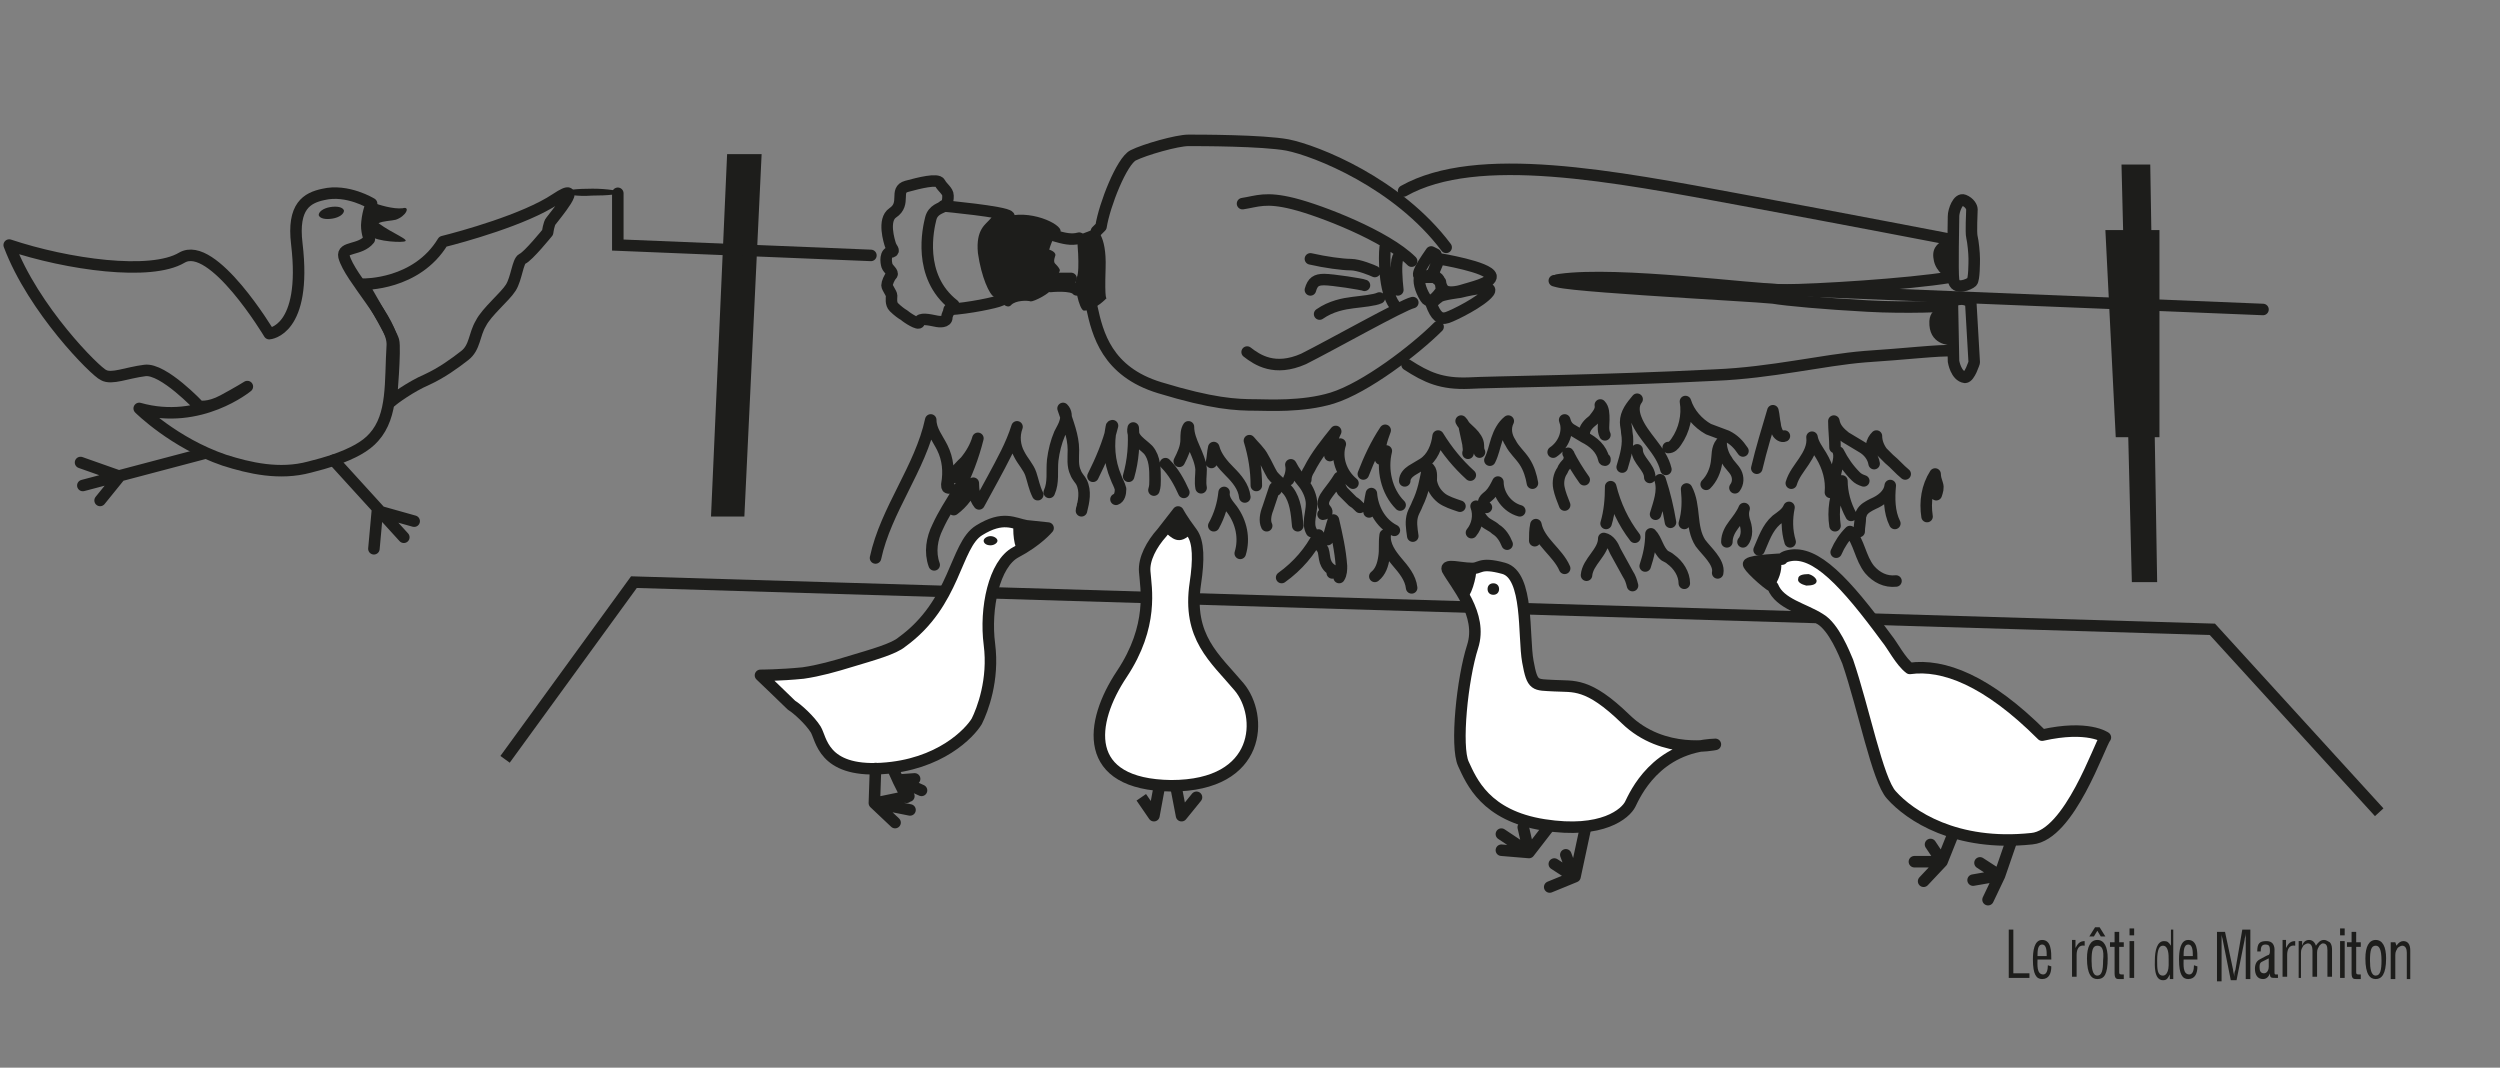 <?xml version="1.0" encoding="utf-8"?>
<!-- Generator: Adobe Illustrator 25.3.1, SVG Export Plug-In . SVG Version: 6.00 Build 0)  -->
<svg version="1.1" id="Calque_1" xmlns="http://www.w3.org/2000/svg" xmlns:xlink="http://www.w3.org/1999/xlink" x="0px" y="0px"
	 viewBox="0 0 217.3 92.8" style="enable-background:new 0 0 217.3 92.8;" xml:space="preserve">
<rect x="0" y="0" width="217.3" height="92.8" fill="#808080" stroke="none"/>
<style type="text/css">
	.st0{fill:none;stroke:#1D1D1B;stroke-linejoin:round;stroke-miterlimit:10;}
	.st1{fill:none;stroke:#1D1D1B;stroke-linecap:round;stroke-linejoin:round;stroke-miterlimit:10;}
	.st2{fill:#1D1D1B;}
	.st3{fill:none;stroke:#1D1D1B;stroke-linecap:round;stroke-miterlimit:10;}
	.st4{fill:none;stroke:#1D1D1B;stroke-miterlimit:10;}
	.st5{fill:#FFFFFF;}
</style>
<g>
	<path class="st0" d="M77.4,21.3c-0.1-0.3-0.7-2.2,0.2-2.8c1.2-0.8,0.1-2,1.2-2.3s2.7-0.7,2.9-0.3c0.2,0.4,0.7,0.7,0.7,1.1
		c0,0.3,0,0.7-0.3,0.9s-1,0.3-1.2,1.1s-1.2,5,2,7.5c0,0-0.6,0.7-0.6,1.1c0,0.4-0.6,0.4-1,0.3c-0.5-0.1-1.4-0.3-1.4,0.1
		c0,0.3-1.1-0.4-1.3-0.6c-0.2-0.1-0.6-0.4-0.9-0.7s-0.2-0.8-0.2-1s-0.4-0.7-0.4-0.9s0.2-0.7,0.4-0.9c0.2-0.2-0.3-0.5-0.4-0.8
		s-0.2-1.2,0.4-1.2C77.8,21.8,77.5,21.6,77.4,21.3z"/>
	<path class="st1" d="M82.5,26.9c1.7-0.1,4.1-0.6,4.5-0.8 M82,17.9c0,0,5.4,0.5,5.7,0.9"/>
	<path class="st2" d="M92,20.3c0.9-0.4-1.6-1.9-3.9-1.6c-1.1,0.2-1.6-0.3-2,0.3c-0.4,0.5-1.3,0.9-1.1,3c0.3,2.1,1,3.6,1.4,3.8
		s1.1,1.2,1.5,0.7c0.4-0.4,1.4-0.4,1.7-0.3c0.3,0,1.7-0.7,1.8-1.1c0.1-0.4,0.7-0.3,0.7-0.3S92,24.2,92,24c-0.1-0.2,0.2-0.4,0.1-0.6
		c-0.1-0.2-0.3-0.4-0.4-0.5s-0.1-0.3,0-0.6c0.2-0.4-0.5-0.6-0.5-0.6S91.5,20.5,92,20.3"/>
	<path class="st1" d="M91.3,24.9c0,0,1.9-0.2,2.3,0.3 M92,24.2h1.1 M121.5,25.2c-0.1-0.9-0.2-2.3,0-2.8 M120.4,21.5
		c-0.1,0.8-0.1,3.8,0.8,5 M114.7,27.3c1-0.7,2.1-0.9,2.9-1c0.8-0.1,1.9-0.2,2.3-0.4 M113.9,25.2c0.2-0.7,0.5-0.9,1.2-0.9
		s3.3,0.4,3.5,0.5 M113.9,22.5c1.3,0.3,2.8,0.5,3.5,0.5s1.9,0.5,2.1,0.6 M108,17.7c1.3-0.2,2-0.6,4.4,0s8.1,2.8,10.3,5 M108.4,30.6
		c0.9,0.7,2.4,1.7,4.9,0.6c2.4-1.2,8.6-4.7,9.5-4.9 M94.9,26.7c0.5,2.3,1.3,5.6,5.9,7c4.6,1.4,6.6,1.5,8.4,1.5c0.9,0,4,0.2,6.6-0.6
		c2.9-0.9,7.2-4.2,9.2-6.2 M125.7,21.5c-4.2-5.6-11.3-8.4-13.8-8.9c-2.2-0.4-7.6-0.4-8.6-0.4s-3.8,0.8-4.8,1.3s-2.5,4.3-2.8,6.2
		c0,0-0.3,0.3-0.4,0.4 M91.7,20.5c0.7,0.2,1.4,0.4,2.1,0.2"/>
	<path class="st2" d="M93.6,20.5c1-0.4,1.6-0.6,1.6-0.6s1,0.4,0.9,3.4s0.1,2.6,0.1,2.6s-1,1.1-2,1.1c-0.4-0.1-0.9-2.3-0.6-2.9
		C93.9,23.5,93.6,20.5,93.6,20.5"/>
	<path class="st3" d="M169.5,24.1c-3.6,0.6-11.7,1.1-14.4,1.1s-14.4-1.6-19.5-0.9c-3.3,0.4,16.8,1.4,18.5,1.6
		c1.2,0.2,4.5,0.5,8.2,0.7c3.5,0.2,7.1,0,7.1,0 M122.3,31.7c1.7,1.1,3,1.7,5.4,1.6c1.5-0.1,11.7-0.2,21.4-0.7
		c4.9-0.2,9.3-1.3,13-1.6c3.2-0.2,6.7-0.6,7.5-0.5 M122,16.6c6.4-3.6,18.2-1.3,29.5,0.8c9.2,1.7,18,3.4,18,3.4"/>
	<path class="st2" d="M169.6,20.6c-1.5,0.5-1.7,1.2-1.5,2.1c0.2,0.9,1.1,1.6,1.5,1.5V20.6z"/>
	<path class="st2" d="M169.5,30c0,0-1.9,0-1.8-2.1c0.1-1.5,1.8-1.2,1.8-1.2V30"/>
	<path class="st0" d="M124.4,26.4c0.4,1.1,0.8,1.4,1.4,1.2c0.6-0.2,3-1.4,3.6-2.2s-2.5,0-2.5,0s-1.6,0.2-1.8,0.4
		C124.8,26,124.4,26.4,124.4,26.4z M123.4,24.1c-0.1,0.3,0,1,0.5,1.8s1.4-0.7,1.4-0.7l-0.1-0.7l-0.5-0.4L123.4,24.1z M125.1,22.5
		c0,0,4.3,0.7,4.5,1.5c0.1,0.6-1.8,1-2.4,1.2c-0.6,0.2-1.4,0.3-1.7,0s-0.3-0.8-0.5-1c-0.3-0.2-0.4-0.5-0.4-0.5L125.1,22.5z
		 M124.8,22.1l-0.4-0.2c0,0-0.7,1-0.9,1.4s-0.3,0.7,0,0.8s1-0.3,1-0.3l0.5-1.2L124.8,22.1z M169.7,26.2c0,0,0.9-0.5,1.6,0.1l0.3,5.2
		c0,0-0.4,1.3-0.8,1.3c-0.8-0.1-1-1.4-1-1.4L169.7,26.2z M169.8,24.3c-0.1-0.7,0-5,0-5.5s0.4-1.6,0.9-1.4c0.5,0.2,0.7,0.6,0.7,0.8
		c0,0.3-0.1,2,0,2.4s0.2,1.4,0.2,1.9c0,0.3,0,1.8-0.2,2S169.9,25.3,169.8,24.3z"/>
	<line class="st3" x1="135.1" y1="24.4" x2="196.7" y2="26.9"/>
	<polygon class="st2" points="187.7,38 183.9,38 183,20 187.7,20 	"/>
	<polygon class="st2" points="187.5,50.6 185.3,50.6 184.4,14.3 186.9,14.3 	"/>
	<polygon class="st2" points="64.7,44.9 61.8,44.9 63.2,13.4 66.2,13.4 	"/>
	<polyline class="st4" points="43.9,66 55.1,50.6 192.3,54.7 206.8,70.6 	"/>
	<path class="st5" d="M66.1,58.7c0,0,1.7,0,3.7-0.2c1.4-0.2,2.8-0.6,4.1-1c2-0.6,3.8-1.1,4.5-1.7c4.7-3.4,4.6-8.4,6.7-9.7
		c2.1-1.3,3-0.6,4.1-0.4l1.9,0.2c0,0-0.9,1.1-2.8,2.1s-2.7,4.9-2.3,8s-0.6,5.7-1.1,6.7c-0.6,1-3.2,3.8-8.3,4.1
		c-5.1,0.3-5.2-2.6-5.7-3.4s-1.6-1.8-2.1-2.1C68.3,60.8,66.1,58.7,66.1,58.7L66.1,58.7z"/>
	<path class="st0" d="M66.1,58.7c0,0,1.7,0,3.7-0.2c1.4-0.2,2.8-0.6,4.1-1c2-0.6,3.8-1.1,4.5-1.7c4.7-3.4,4.6-8.4,6.7-9.7
		c2.1-1.3,3-0.6,4.1-0.4l1.9,0.2c0,0-0.9,1.1-2.8,2.1s-2.7,4.9-2.3,8s-0.6,5.7-1.1,6.7c-0.6,1-3.2,3.8-8.3,4.1
		c-5.1,0.3-5.2-2.6-5.7-3.4s-1.6-1.8-2.1-2.1C68.3,60.8,66.1,58.7,66.1,58.7L66.1,58.7z"/>
	<path class="st1" d="M79.5,67.7l-1.4,0.1l2,0.9 M77.6,66.8l0.5,1.1l0.7,1.4 M79.1,70.4l-3-0.6l2.9-0.6 M76.1,66.8l-0.1,3l1.8,1.7"
		/>
	<path class="st2" d="M88.3,45.5c-0.4-0.3-0.2,2,0.1,2.2s2.1-1.3,2.1-1.3l0.5-0.6C91,45.8,88.6,45.7,88.3,45.5"/>
	<path class="st2" d="M86.7,47c0,0.2-0.3,0.4-0.6,0.4c-0.4,0-0.6-0.2-0.6-0.4c0-0.2,0.3-0.4,0.6-0.4S86.7,46.8,86.7,47"/>
	<path class="st5" d="M101,46.3c-0.9,1-1.6,2.3-1.5,3.4c0.1,1.4,0.8,4.7-2,8.9c-2.8,4.2-3.5,9.6,4.3,9.7c7.9,0,8-6.1,5.9-8.6
		s-4.5-4.3-3.8-9c0.3-2,0.3-3.6-0.3-4.4c-0.9-1.2-1.2-1.8-1.2-1.8L101,46.3z"/>
	<path class="st0" d="M101,46.3c-0.9,1-1.6,2.3-1.5,3.4c0.1,1.4,0.8,4.7-2,8.9c-2.8,4.2-3.5,9.6,4.3,9.7c7.9,0,8-6.1,5.9-8.6
		s-4.5-4.3-3.8-9c0.3-2,0.3-3.6-0.3-4.4c-0.9-1.2-1.2-1.8-1.2-1.8L101,46.3z"/>
	<path class="st2" d="M101.2,46.2c0.6,0.5,1.3,1.4,2.5,0l-1.2-1.5L101.2,46.2z"/>
	<polyline class="st0" points="100.8,68.2 100.3,70.9 99.2,69.3 	"/>
	<polyline class="st1" points="102.2,68.3 102.7,70.9 104,69.3 	"/>
	<path class="st5" d="M125.8,49.5c0.7,1.3,3.1,3.9,2.2,6.7c-0.9,2.8-1.5,8.7-0.8,10.2s1.9,4.5,7,5.3s7.1-1,7.5-1.8s2.2-5,7.4-5.2
		c0,0-4.5,1-7.8-2.2s-4.5-2.8-6.2-2.9s-1.9,0.1-2.3-2.1s0.1-7.5-2.1-8.1c-2.2-0.6-2,0.1-2.9,0C127,49.4,125.6,49,125.8,49.5"/>
	<path class="st0" d="M125.8,49.5c0.7,1.3,3.1,3.9,2.2,6.7c-0.9,2.8-1.5,8.7-0.8,10.2s1.9,4.5,7,5.3s7.1-1,7.5-1.8s2.2-5,7.4-5.2
		c0,0-4.5,1-7.8-2.2s-4.5-2.8-6.2-2.9s-1.9,0.1-2.3-2.1s0.1-7.5-2.1-8.1c-2.2-0.6-2,0.1-2.9,0C127,49.4,125.6,49,125.8,49.5z"/>
	<path class="st2" d="M127.4,51.8c0.4,0.5,1-1.9,0.9-2.2c-0.2-0.3-2.2-0.2-2.2-0.2S125.9,50,127.4,51.8"/>
	<path class="st2" d="M130.3,51.2c0,0.3-0.2,0.5-0.5,0.5s-0.5-0.2-0.5-0.5s0.2-0.5,0.5-0.5C130.1,50.7,130.3,50.9,130.3,51.2"/>
	<path class="st1" d="M130.5,72.5l2.4,1.6l-0.5-2.2 M134.6,71.9l-1.7,2.2l-2.4-0.2 M135.1,75.1l1.7,1.1l-0.7-1.9 M137.8,72l-0.9,4.2
		l-2.2,0.9"/>
	<path class="st5" d="M154.1,51c0.6,1.5,2.7,1.9,4.1,2.8c1.2,0.7,2.1,3,2.4,3.7c1.4,4.1,2.6,10.3,3.8,11.6c1.6,1.8,5.6,4.5,12.2,3.8
		c3.3-0.3,5.9-8.2,6.4-8.8c0,0-1.5-1.1-5.5-0.2c-4.8-4.8-8.6-6.2-11.5-5.8c-0.8-0.6-1.5-2-2-2.6c-3.6-4.9-6.2-7.7-8.5-7.2
		c-0.5,0.1-0.6,0.3-0.6,0.3s-2.6,0.1-2.9,0.4C151.8,49.1,153.5,50.7,154.1,51"/>
	<path class="st0" d="M154.1,51c0.6,1.5,2.7,1.9,4.1,2.8c1.2,0.7,2.1,3,2.4,3.7c1.4,4.1,2.6,10.3,3.8,11.6c1.6,1.8,5.6,4.5,12.2,3.8
		c3.3-0.3,5.9-8.2,6.4-8.8c0,0-1.5-1.1-5.5-0.2c-4.8-4.8-8.6-6.2-11.5-5.8c-0.8-0.6-1.5-2-2-2.6c-3.6-4.9-6.2-7.7-8.5-7.2
		c-0.5,0.1-0.6,0.3-0.6,0.3s-2.6,0.1-2.9,0.4C151.8,49.1,153.5,50.7,154.1,51z"/>
	<path class="st2" d="M154.2,51c0.6-0.9,0.7-1.7,0.6-2.2h-1.9l-1.1,0.1L154.2,51z"/>
	<path class="st1" d="M171.5,76.5l2.3-0.4l-1.7-1.1 M174.8,73.2l-1,2.9l-1,2.1 M166.4,74.9h2.4l-1-1.5 M169.8,72.4l-1,2.5l-1.6,1.7"
		/>
	<path class="st2" d="M157.9,50.5c0,0.3-0.4,0.4-0.9,0.4c-0.4-0.1-0.8-0.3-0.7-0.6c0-0.3,0.4-0.4,0.9-0.4
		C157.6,50,157.9,50.3,157.9,50.5"/>
	<path class="st0" d="M32.3,17.7c0,0-2.1-1.3-4.2-0.8c-1.4,0.3-2.7,1-2.3,4.3c0.9,7.6-2.4,7.8-2.4,7.8s-4.9-8.2-7.6-6.6
		c-2.7,1.6-9.9,0.6-15-1.1c2.1,5.6,7.5,11,8.2,11.3c0.7,0.4,2-0.2,3.6-0.4s4.7,3.1,4.7,3.1s0.8,0.2,2.1-0.5c1.3-0.7,2.1-1.2,2.1-1.2
		s-4.1,3.4-9.4,1.9c0,0,3,3,7.4,4.5c2.2,0.7,4.8,1.3,7.4,0.6c0.8-0.2,1.5-0.4,2.1-0.6c1.7-0.6,2.8-1.2,3.5-2c1.7-1.9,1.4-4.8,1.6-8
		c0.1-2.1-3.7-5.8-4.2-7.7c-0.2-0.9,1.4-0.5,2.2-1.5c0,0-0.3-0.8-0.2-1.5C32,18.3,32.3,17.7,32.3,17.7z"/>
	<path class="st2" d="M32.1,20.3c0,0.6,2.4,0.8,3,0.7c0.7-0.1-1-0.7-2.2-1.6c0.4-0.2,1.1-0.2,1.5-0.3c0.9-0.3,1.3-1.2,0.6-1
		c-0.8,0.1-2.1-0.3-2.6-0.5C32.4,17.6,31.6,18.9,32.1,20.3"/>
	<path class="st2" d="M29.9,18.3c0,0.3-0.4,0.6-1,0.7c-0.6,0.1-1.1,0-1.2-0.3c0-0.3,0.4-0.6,1-0.7C29.3,17.9,29.8,18,29.9,18.3"/>
	<path class="st0" d="M31.6,24.7c0,0,4.6,0.1,6.9-3.7c1.6-0.4,7.1-1.9,9.8-3.7c2.7-1.8-0.2,1.6-0.4,1.9c-0.2,0.2-0.3,1-0.3,1
		s-1.7,2.1-2.2,2.3c-0.4,0.2-0.5,1.7-1,2.5s-2.1,2.1-2.6,3.1c-0.6,1-0.5,2.1-1.4,2.8s-2,1.5-3.3,2.1c-1.4,0.6-2.9,1.7-3.1,1.9
		c0,0,0.4-4.6,0.2-5.3C34,28.9,31.7,25,31.7,25L31.6,24.7L31.6,24.7z"/>
	<path class="st1" d="M164.8,50.5c-0.9,0.1-1.7-0.3-2.3-1c-0.8-1-0.9-2.4-1.7-3.3c-0.5,0.5-0.9,1.1-1.2,1.8 M165.6,41.2
		c-0.5-0.4-0.9-0.9-1.4-1.3c-0.2-0.2-0.4-0.4-0.6-0.6c-0.3-0.4-0.5-0.9-0.5-1.4c-0.2,0.2-0.4,0.5-0.4,0.8 M167.5,44.9
		c-0.2-1.3,0-2.6,0.7-3.7c0,0.3,0.1,0.6,0.2,0.9c0.1,0.3,0,0.6-0.1,0.9 M146.4,45.5c0.3-1,0.3-2,0.2-3c0.8,1.5,0.3,3.3,1.2,4.7
		c0.3,0.4,0.7,0.8,1,1.2c0.3,0.4,0.6,0.9,0.5,1.4 M162,41.8c-0.3-0.1-0.5-0.2-0.7-0.4c-0.6-0.6-1.1-1.3-1.5-2.1
		c0.2,0.7-0.3,1.5-0.3,2.3 M160.9,44.8c-0.5-0.9-0.8-2-0.8-3c-0.6,1.2-0.8,2.6-0.6,3.9 M164.7,45.5c-0.5-1-0.5-2.2-0.4-3.3
		c-0.1,0.8-0.8,1.3-1.5,1.6c-0.4,0.2-0.8,0.4-1,0.8c0,0.1-0.1,0.2-0.1,0.4c0,0.4-0.1,0.8-0.1,1.2 M159.5,38.9c0-0.8-0.1-1.5-0.1-2.3
		c0.1,0.6,0.5,1,1,1.4c0.5,0.3,1,0.6,1.5,0.9s0.9,0.8,1,1.4 M155.7,42c0.2-0.7,0.7-1.3,1.1-1.9c0.4-0.6,0.8-1.3,0.7-2.1
		c0.1,0.6,0.5,1.1,0.8,1.6c0.6,1,0.9,2.1,0.8,3.2 M155.6,47.1c-0.3-1-0.3-2-0.1-3c-0.2,0.5-0.7,0.8-1.1,1.1
		c-0.8,0.7-1.1,1.7-1.5,2.6 M150.1,47.1c0-0.6,0.3-1.1,0.6-1.5s0.7-0.9,0.9-1.4c-0.1,0.3-0.1,0.6,0,1c0.1,0.3,0.2,0.6,0.2,1
		c0,0.3-0.1,0.7-0.3,0.9 M143.4,41.5c0-0.9-1.1-1.5-1.1-2.4 M143,49.2c0.3-0.9,0.5-1.8,0.5-2.8c0.5,0.5,0.6,1.4,1.2,1.9
		c0.2,0.1,0.4,0.2,0.5,0.3c0.7,0.5,1.2,1.3,1.2,2.1 M148.3,42.1c0.5-0.5,0.8-1.2,0.9-1.9c0.1-0.6,0-1.2,0.4-1.7
		c0,0.5,0.2,1.1,0.5,1.5c0.2,0.4,0.6,0.7,0.8,1.1s0.2,0.9-0.1,1.3 M143.9,44.7c0.3-1,0.7-2,0.4-3c0.4,1.2,0.7,2.5,0.9,3.7
		 M155.1,37.9c-0.2,0.1-0.5-0.1-0.6-0.3c-0.1-0.2-0.2-0.5-0.2-0.7c-0.1-0.4-0.1-0.8-0.2-1.2c-0.5,1.7-1,3.3-1.4,5 M133.4,47
		c0-0.5,0-0.9,0.1-1.4c0.3,1.5,1.9,2.4,2.5,3.8 M139.6,45.5c0.3-1,0.4-2.1,0.4-3.2c0.4,1.6,1.1,3.1,2.1,4.4 M141.9,50.9
		c-0.1-0.4-0.2-0.7-0.4-1c-0.4-0.7-0.7-1.3-1.1-2c-0.2-0.5-0.5-1-1-1.1c0,1.2-1.4,2-1.5,3.2 M137.7,41.7c-0.5-0.7-1-1.5-1.4-2.3
		c0.2,0.2,0.1,0.6,0,0.8c-0.2,0.2-0.4,0.4-0.5,0.7c-0.3,0.4-0.4,1-0.3,1.5c0.1,0.5,0.3,1,0.5,1.5 M145,38.9c0.3,0,0.5-0.2,0.7-0.5
		c0.7-1,1-2.3,0.8-3.5c0.3,1,1.1,1.9,2,2.4c0.5,0.2,1.1,0.4,1.6,0.6c0.6,0.3,1,0.7,1.4,1.3 M141,40.6c0.3-1,0.6-2,0.4-3
		c0-0.3-0.1-0.6-0.1-0.9c0-0.8,0.5-1.4,1-2c-0.4,0.5-0.3,1.2-0.1,1.7c0.6,1.6,2.2,2.7,2.6,4.4 M139.5,37.8c-0.2-0.4-0.1-0.9-0.1-1.3
		c0-0.5,0-1-0.3-1.3c0.1,0.5-0.3,0.9-0.6,1.3c-0.4,0.3-0.8,0.7-0.8,1.2 M135,39.3c0.9-0.6,1.4-1.8,1-2.8c0.1,0.4,0.3,0.7,0.7,0.9
		c0.3,0.2,0.7,0.4,1,0.6c0.8,0.4,1.5,1,1.7,1.9c0,0,0,0.1,0.1,0.1v-0.1 M129.5,40c0.3-0.6,0.4-1.2,0.6-1.8c0.2-0.6,0.5-1.2,1-1.6
		c-0.3,0.6-0.2,1.3,0.2,1.9c0.3,0.6,0.8,1,1.2,1.6s0.6,1.3,0.7,1.9 M132.1,44.4c-1.1-0.3-1.9-1.4-1.9-2.5c-0.2,0.4-0.4,0.8-0.7,1.1
		c-0.2,0.2-0.4,0.3-0.5,0.5s0,0.5,0.2,0.6 M127.9,46.3c0.5-0.6,0.7-1.5,0.4-2.3c0.2,0.5,0.3,0.9,0.7,1.3c0.3,0.3,0.7,0.4,1,0.7
		c0.5,0.3,0.8,0.8,1,1.3l0,0 M126.9,44c-0.6-0.2-1.2-0.4-1.6-0.7c-0.5-0.4-0.8-0.9-0.9-1.5c0-0.4,0.1-0.9-0.3-1.2
		c-0.2,1.1-0.4,2.2-0.9,3.2c-0.1,0.3-0.3,0.6-0.4,0.9c-0.2,0.6-0.1,1.2,0,1.9 M119.5,50.1c0.5-0.4,0.7-1,0.8-1.7
		c0.1-0.6,0-1.2,0.1-1.9c-0.1,0.9,0.5,1.7,1,2.3c0.6,0.7,1.2,1.4,1.3,2.3 M115.4,46.9c0.2-0.6,0.3-1.1,0.5-1.7
		c0.3,1.3,0.6,2.6,0.7,4c0,0.3,0,0.7-0.2,1 M111.4,50.2c1.4-1,2.5-2.3,3.2-3.7c-0.2,0.2-0.1,0.5,0,0.7s0.3,0.4,0.4,0.6
		c0.1,0.3,0.1,0.7,0.2,1c0.1,0.3,0.3,0.6,0.7,0.8c0,0.1-0.1,0.1-0.1,0.2 M112,41.7c0.2-0.4,0.3-0.9,0.2-1.3c0.3,0.6,0.7,1.1,1.1,1.6
		c0.4,0.5,0.7,1.2,0.7,1.8c0,0.8-0.4,1.7,0,2.4 M118.2,44.1c-0.2-0.2-0.4-0.4-0.6-0.5c-0.3-0.3-0.6-0.6-0.9-0.9
		c-0.2-0.3-0.4-0.8-0.3-1.2c-0.3,0.5-0.7,1-1,1.4s-0.5,0.8-0.3,1.2c0.1,0.2,0.3,0.3,0.2,0.5c-0.1,0-0.2,0.1-0.3,0.1 M121.2,46.1
		c-1.2-0.6-1.9-1.9-2-3.2c-0.1,0.5-0.2,1-0.2,1.6 M118.5,41.2c0.5-1.3,1.1-2.6,1.9-3.8c-0.3,0.8-0.6,1.7-0.4,2.5
		c0.1-0.2,0.3-0.5,0.5-0.7c-0.4,1.6,0,3.5,1.2,4.7 M113.5,41.7c0-0.3,0.1-0.6,0.3-0.9c0.6-1.2,1.5-2.3,2.3-3.3
		c-0.3,0.6-0.5,1.4-0.5,2.1c0.2-0.4,0.5-0.8,0.9-1c-0.4,1.2,0.1,2.6,1.1,3.4 M105.3,40.2c0.1-0.4,0.1-0.9,0.2-1.3
		c0.2,0.8,0.8,1.5,1.4,2.1c0.6,0.6,1.2,1.3,1.3,2.2 M105.5,45.7c0.5-0.9,0.8-1.9,0.9-2.9c-0.1,0.6,0.4,1.1,0.7,1.5
		c0.8,1.1,1.1,2.5,0.7,3.8 M110.1,45.7c-0.2-0.4-0.1-1,0.1-1.5c0.2-0.6,0.4-1.2,0.6-1.8c0.1,0,0.1,0.1,0.1,0.2 M109.2,42.2
		c0-1.3-0.2-2.6-0.6-3.9c0.4,0.5,0.9,0.9,1.2,1.5c0.3,0.5,0.5,1,0.8,1.5c0.4,0.5,1,0.9,1.4,1.4c0.6,0.8,0.7,1.9,0.8,3 M102.5,40.1
		c0.3-0.6,0.6-1.2,0.6-1.9c0-0.4,0-0.8,0.2-1.1c0,1.3,1,2.4,1.1,3.7c0,0.5-0.1,1.1,0,1.6 M102.9,42.8c-0.4-0.9-0.9-1.8-1.6-2.5
		 M98.1,41.4c0.4-1.4,0.5-2.8,0.4-4.2c-0.1,0.4,0.1,0.8,0.4,1.1c0.3,0.3,0.6,0.5,0.9,0.8c0.6,0.7,0.6,1.7,0.6,2.6
		c0,0.3,0,0.6-0.1,0.9 M95,41.4c0.7-1.4,1.3-2.8,1.7-4.4c0,0-0.1,0-0.1,0.1c-0.3,1.5-0.2,3,0.4,4.4c0.1,0.3,0.3,0.6,0.4,1
		c0,0.4-0.1,0.8-0.4,0.9 M91.2,42.8c0.4-0.9,0.2-1.8,0.3-2.8c0.1-0.8,0.3-1.6,0.6-2.3c0.2-0.4,0.4-0.7,0.5-1.1s0.1-0.8-0.2-1.1
		c0.4,1.2,0.9,2.4,0.9,3.6c0,0.7-0.1,1.4,0.2,2c0.1,0.3,0.4,0.6,0.5,0.8c0.4,0.8,0.2,1.7,0,2.5c0-0.2,0.1-0.3,0.1-0.5 M82.9,44.3
		c0.8-0.6,1.4-1.4,1.7-2.3c0,0.6,0.1,1.3,0.5,1.8c0.4-0.7,0.8-1.5,1.2-2.2c0.8-1.5,1.6-2.9,2.1-4.5c-0.3,0.8-0.2,1.7,0.2,2.4
		c0.3,0.6,0.8,1.1,1,1.7s0.3,1.2,0.6,1.8 M82.9,41.5c0.1-0.6,0.6-1,1-1.4c0.5-0.6,0.9-1.3,1.1-2c-0.4,1.6-1,3.2-1.8,4.7
		c-0.6,1-1.2,1.9-1.7,3c-0.5,1-0.7,2.2-0.3,3.3 M76.1,48.5c0.9-4.2,3.9-7.8,4.8-12c0,0.9,0.6,1.6,1,2.4c0.5,1,0.6,2.1,0.4,3.2
		c0,0.1,0,0.3,0.1,0.3c0.1,0.1,0.2-0.2,0-0.2 M127.6,39.4L127.6,39.4C127.6,39.4,127.6,39.3,127.6,39.4c0.1-0.3,0-0.6,0-0.8
		c-0.1-0.5-0.2-0.9-0.3-1.4c0-0.2-0.1-0.4-0.3-0.6c0.2,0.4,0.6,0.7,0.9,1c0.3,0.3,0.6,0.7,0.6,1.1c0,0.2,0,0.4,0.1,0.6 M122.1,41.8
		c0-0.4,0.3-0.7,0.6-0.9c0.3-0.2,0.7-0.4,1-0.6c0.8-0.5,1.2-1.5,1.3-2.4c0.8,1.3,1.7,2.4,2.8,3.4 M7,40.2l3.4,1.2l-1.7,2.1
		 M17.8,39.4L7.2,42.2 M32.5,47.7l0.3-3.3l3.2,0.9 M29,40l6.1,6.7"/>
	<polyline class="st3" points="53.7,16.8 53.7,21.3 75.7,22.2 	"/>
	<path class="st2" d="M49.1,16.7c0-0.2,1.1-0.3,2.4-0.3s2.4,0.2,2.4,0.3c0,0.2-1.1,0.3-2.4,0.3C50.1,17.1,49.1,16.9,49.1,16.7"/>
	<polygon class="st2" points="174.6,85 174.6,80.8 175,80.8 175,84.6 176.4,84.6 176.4,85 	"/>
	<path class="st2" d="M177.9,83.1c0-0.4,0-1-0.4-1s-0.4,0.6-0.4,1H177.9z M178.3,84c0,0.6-0.2,1.1-0.8,1.1c-0.5,0-0.8-0.4-0.8-1.7
		c0-0.7,0.1-1.7,0.8-1.7c0.8,0,0.8,1,0.8,1.7h-1.2c0,0.4-0.1,1.3,0.5,1.3c0.3,0,0.4-0.4,0.4-0.8L178.3,84L178.3,84z"/>
	<path class="st2" d="M180.4,82.4L180.4,82.4c0.2-0.4,0.4-0.6,0.8-0.6v0.4c-0.5-0.1-0.7,0.3-0.7,0.8v1.9h-0.4v-3.2h0.3L180.4,82.4
		L180.4,82.4z"/>
	<path class="st2" d="M182.3,82.2c-0.4,0-0.5,0.4-0.5,1.3c0,0.7,0.1,1.3,0.5,1.3s0.5-0.5,0.5-1.3C182.9,82.5,182.7,82.2,182.3,82.2
		 M182.3,80.9l-0.3,0.5h-0.4l0.5-0.8h0.4l0.5,0.8h-0.4L182.3,80.9z M182.3,85.1c-0.5,0-0.9-0.4-0.9-1.8c0-1,0.3-1.6,0.9-1.6
		c0.6,0,0.9,0.6,0.9,1.6C183.2,84.7,182.9,85.1,182.3,85.1"/>
	<path class="st2" d="M184.2,81.9h0.4v0.4h-0.4v2.2c0,0.1,0,0.2,0.2,0.2h0.2v0.4h-0.4c-0.2,0-0.4,0-0.4-0.5v-2.3h-0.4v-0.4h0.4V81
		h0.4V81.9z"/>
	<path class="st2" d="M185.1,85h0.4v-3.2h-0.4V85z M185.1,81.3h0.4v-0.6h-0.4V81.3z"/>
	<path class="st2" d="M188.5,83.4c0-0.4,0-1.2-0.5-1.2c-0.3,0-0.5,0.3-0.5,1.3c0,0.7,0,1.3,0.5,1.3c0.4,0,0.5-0.6,0.5-0.9V83.4z
		 M188.5,80.8h0.4v4.3h-0.3v-0.4l0,0c-0.2,0.4-0.3,0.5-0.6,0.5c-0.8,0-0.7-1.4-0.7-1.7c0-0.9,0.2-1.7,0.8-1.7c0.3,0,0.4,0.1,0.6,0.4
		l0,0v-1.4H188.5z"/>
	<path class="st2" d="M190.6,83.1c0-0.4,0-1-0.4-1s-0.4,0.6-0.4,1H190.6z M191,84c0,0.6-0.2,1.1-0.8,1.1c-0.5,0-0.8-0.4-0.8-1.7
		c0-0.7,0.1-1.7,0.8-1.7c0.8,0,0.8,1,0.8,1.7h-1.2c0,0.4-0.1,1.3,0.5,1.3c0.3,0,0.4-0.4,0.4-0.8L191,84L191,84z"/>
	<path class="st2" d="M194.9,80.8h0.7v4.3h-0.4v-3.5c0-0.2,0-0.4,0-0.5l0,0c0,0.3-0.1,0.4-0.1,0.6l-0.7,3.5h-0.5l-0.7-3.5
		c0-0.1-0.1-0.3-0.1-0.5l0,0c0,0.2,0,0.4,0,0.6v3.5h-0.4V81h0.7l0.7,3.3c0,0.2,0.1,0.4,0.1,0.6l0,0c0-0.2,0-0.4,0.1-0.6L194.9,80.8z
		"/>
	<path class="st2" d="M197.2,83.3c-0.2,0.1-0.4,0.2-0.6,0.3c-0.2,0.1-0.2,0.3-0.2,0.5c0,0.3,0.1,0.5,0.4,0.5c0.1,0,0.4-0.1,0.4-0.6
		L197.2,83.3L197.2,83.3z M197.8,85C197.8,85,197.8,85.1,197.8,85c-0.4,0-0.5,0-0.5-0.4l0,0c-0.1,0.3-0.3,0.5-0.6,0.5
		c-0.5,0-0.7-0.4-0.7-0.9c0-0.1,0-0.6,0.4-0.8c0.2-0.1,0.7-0.4,0.8-0.4c0.1-0.1,0.1-0.2,0.1-0.4c0-0.4-0.1-0.5-0.4-0.5
		c-0.3,0-0.4,0.2-0.4,0.6h-0.3c0-0.7,0.2-0.9,0.8-0.9c0.8,0,0.7,0.8,0.7,0.9v1.8c0,0.1,0,0.2,0.1,0.2s0.1,0,0.2,0V85H197.8z"/>
	<path class="st2" d="M198.7,82.4L198.7,82.4c0.2-0.4,0.4-0.6,0.8-0.6v0.4c-0.5-0.1-0.7,0.3-0.7,0.8v1.9h-0.4v-3.2h0.3L198.7,82.4
		L198.7,82.4z"/>
	<path class="st2" d="M200.2,85h-0.4v-3.2h0.3v0.4c0.1-0.3,0.3-0.5,0.6-0.5s0.5,0.2,0.6,0.5c0.2-0.3,0.4-0.5,0.7-0.5
		c0.2,0,0.3,0.1,0.5,0.2c0.2,0.2,0.2,0.5,0.2,0.7v2.3h-0.4v-2.3c0-0.4-0.1-0.6-0.4-0.6c-0.1,0-0.2,0.1-0.3,0.2
		c-0.1,0.2-0.2,0.3-0.2,0.6v2.1H201v-2.3c0-0.3-0.1-0.6-0.4-0.6c-0.1,0-0.3,0.1-0.4,0.2c-0.1,0.2-0.2,0.3-0.2,0.6V85H200.2z"/>
	<path class="st2" d="M203.4,85h0.4v-3.2h-0.4V85z M203.4,81.3h0.4v-0.6h-0.4V81.3z"/>
	<path class="st2" d="M204.8,81.9h0.4v0.4h-0.4v2.2c0,0.1,0,0.2,0.2,0.2h0.2v0.4h-0.4c-0.2,0-0.4,0-0.4-0.5v-2.3H204v-0.4h0.4V81
		h0.4V81.9z"/>
	<path class="st2" d="M206.5,82.2c-0.4,0-0.5,0.4-0.5,1.3c0,0.7,0.1,1.3,0.5,1.3s0.5-0.5,0.5-1.3C207,82.5,206.8,82.2,206.5,82.2
		 M206.5,85.1c-0.5,0-0.9-0.4-0.9-1.8c0-1,0.3-1.6,0.9-1.6c0.6,0,0.9,0.6,0.9,1.6C207.4,84.7,207,85.1,206.5,85.1"/>
	<path class="st2" d="M208.3,82.2c0.2-0.3,0.4-0.4,0.6-0.4c0.4,0,0.6,0.3,0.6,0.8v2.5h-0.3v-2.3c0-0.3-0.1-0.6-0.4-0.6
		c-0.1,0-0.3,0.1-0.4,0.2c-0.1,0.2-0.2,0.3-0.2,0.6v2.1h-0.4v-3.2h0.4L208.3,82.2L208.3,82.2z"/>
</g>
</svg>
